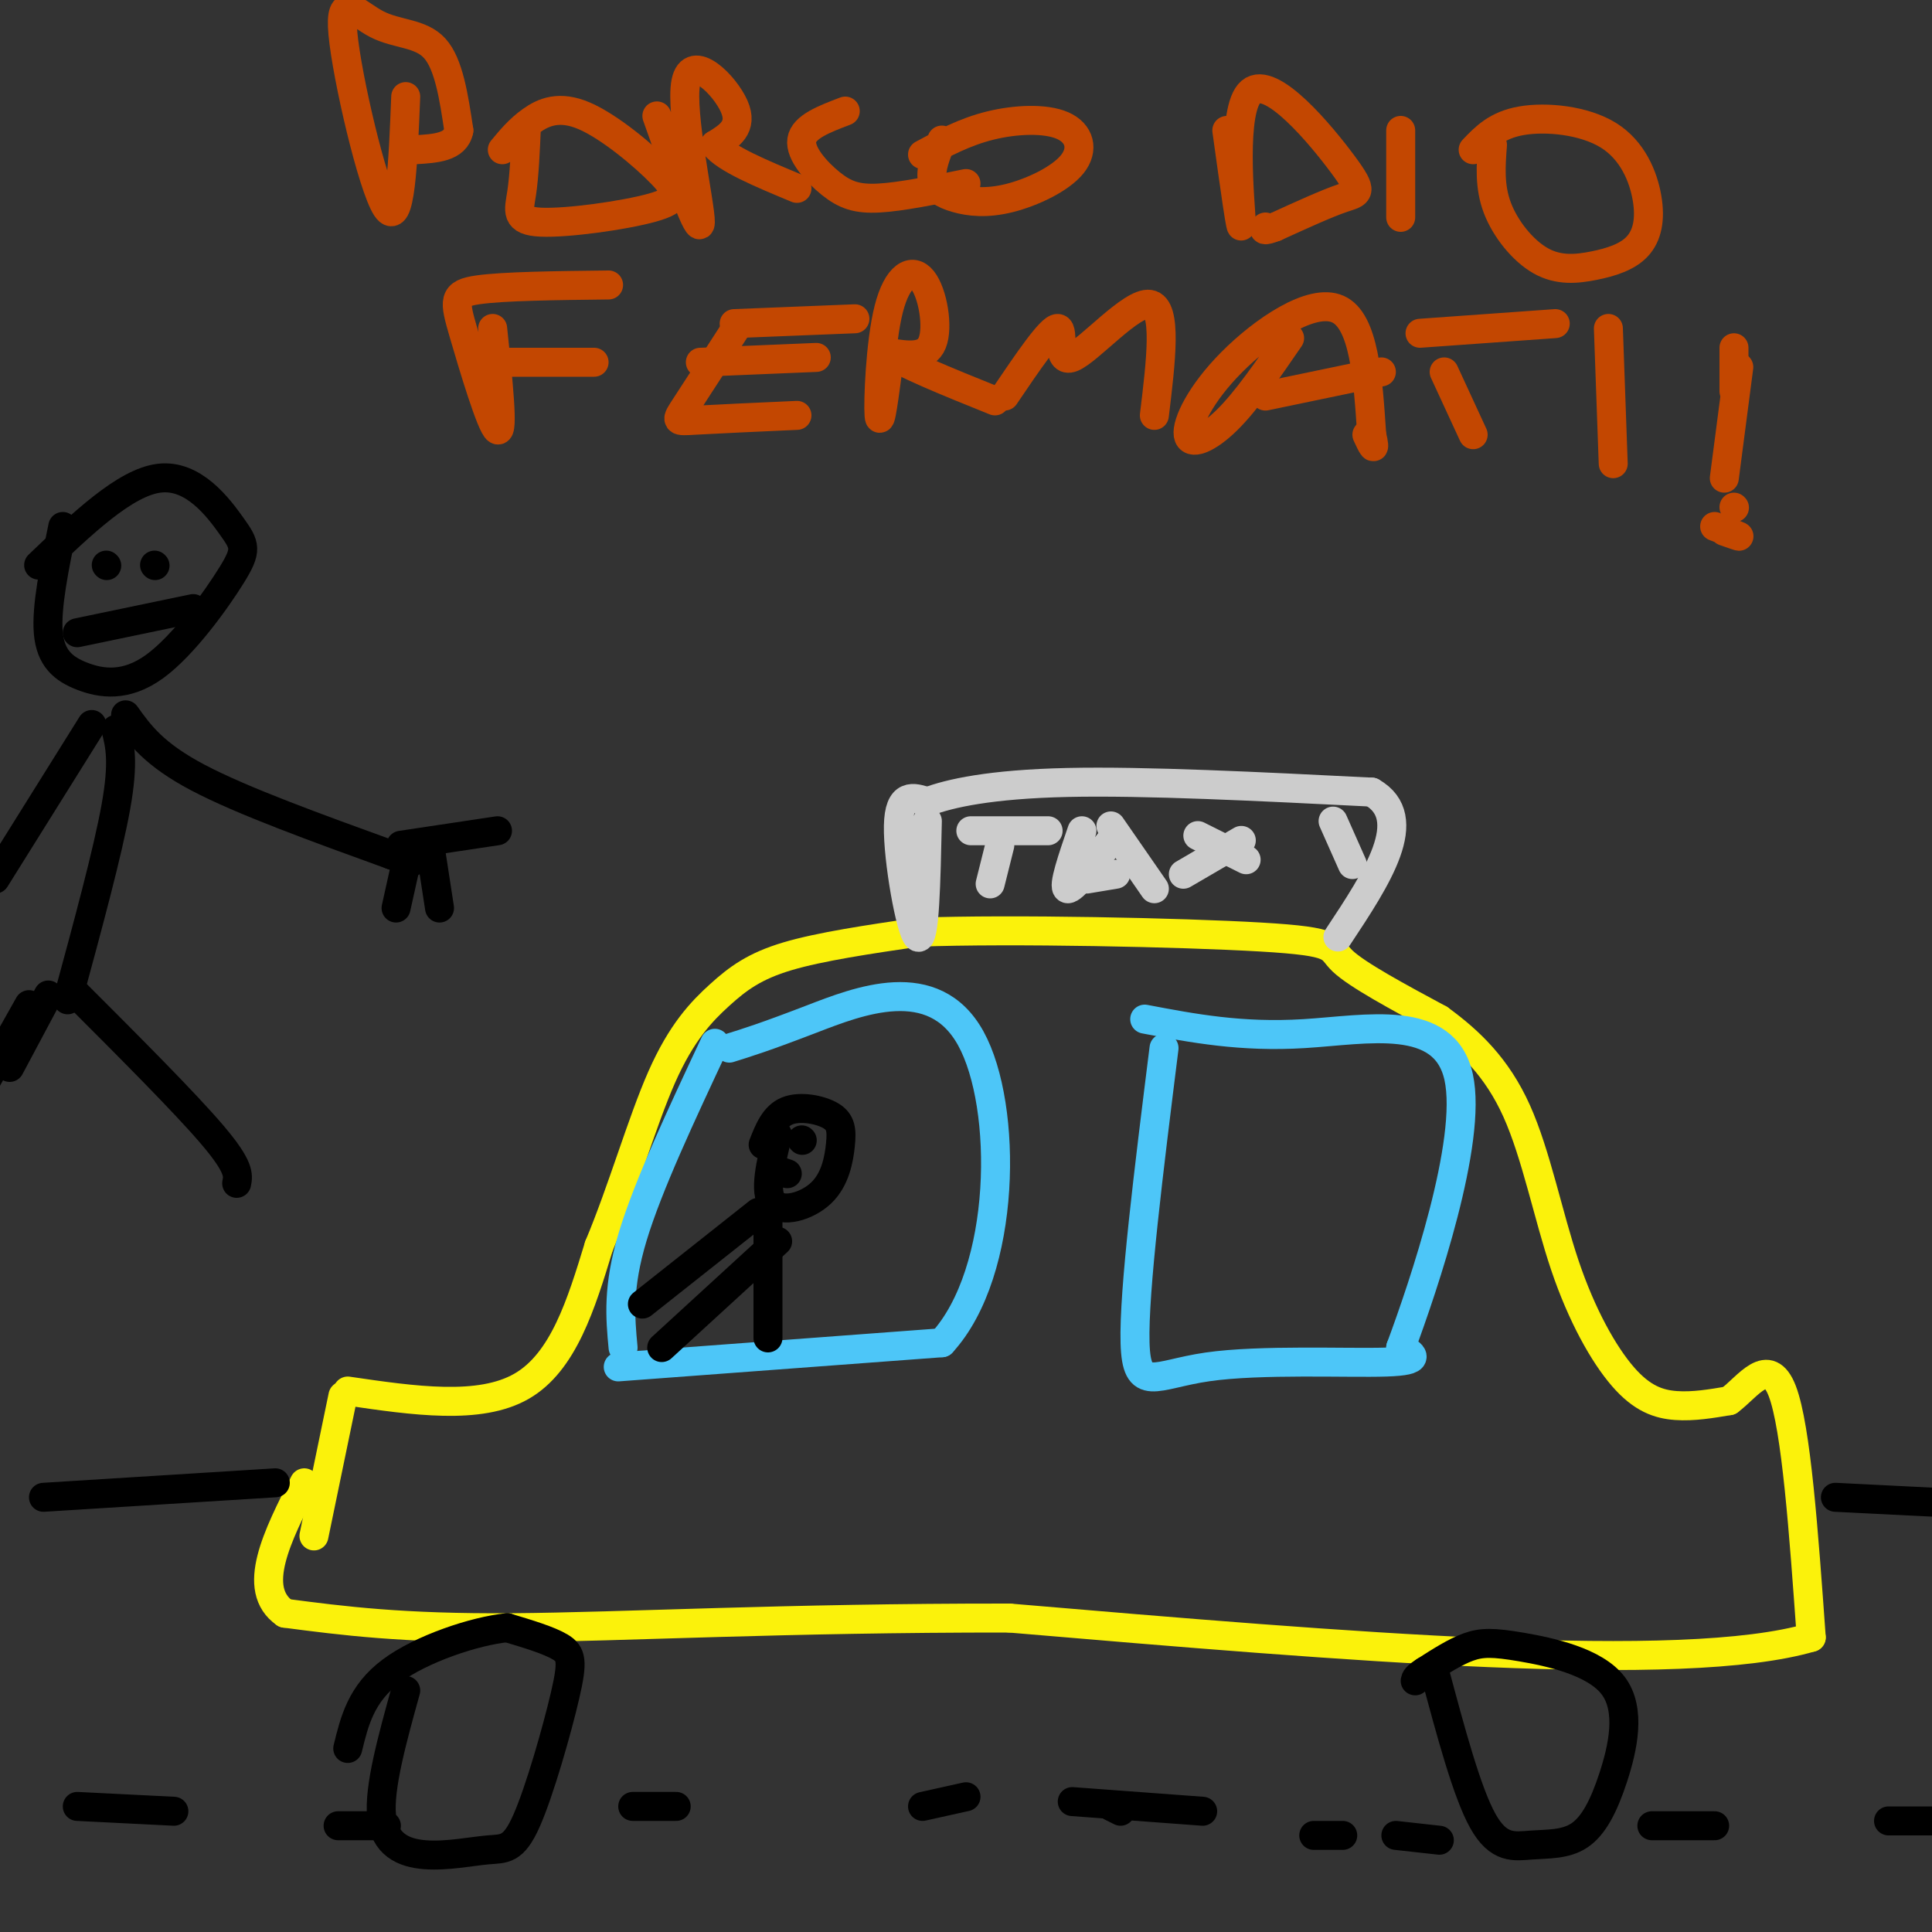 <svg viewBox='0 0 400 400' version='1.1' xmlns='http://www.w3.org/2000/svg' xmlns:xlink='http://www.w3.org/1999/xlink'><rect x="0" y="0" width="400" height="400" fill="#333333" stroke="none"/><g fill='none' stroke='rgb(251,242,11)' stroke-width='6' stroke-linecap='round' stroke-linejoin='round'><path d='M71,289c0.000,0.000 -6.000,29.000 -6,29'/><path d='M72,288c13.667,2.000 27.333,4.000 36,-1c8.667,-5.000 12.333,-17.000 16,-29'/><path d='M124,258c4.829,-11.494 8.903,-25.730 13,-35c4.097,-9.270 8.219,-13.573 12,-17c3.781,-3.427 7.223,-5.979 14,-8c6.777,-2.021 16.888,-3.510 27,-5'/><path d='M190,193c19.464,-0.702 54.625,0.042 71,1c16.375,0.958 13.964,2.131 17,5c3.036,2.869 11.518,7.435 20,12'/><path d='M298,211c6.268,4.565 11.939,9.977 16,19c4.061,9.023 6.511,21.656 10,32c3.489,10.344 8.016,18.400 12,23c3.984,4.600 7.424,5.743 11,6c3.576,0.257 7.288,-0.371 11,-1'/><path d='M358,290c3.889,-2.867 8.111,-9.533 11,-2c2.889,7.533 4.444,29.267 6,51'/><path d='M375,339c-26.667,7.833 -96.333,1.917 -166,-4'/><path d='M209,335c-46.622,-0.044 -80.178,1.844 -103,2c-22.822,0.156 -34.911,-1.422 -47,-3'/><path d='M59,334c-7.167,-5.000 -1.583,-16.000 4,-27'/></g>
<g fill='none' stroke='rgb(204,204,204)' stroke-width='6' stroke-linecap='round' stroke-linejoin='round'><path d='M192,170c-0.267,12.578 -0.533,25.156 -2,24c-1.467,-1.156 -4.133,-16.044 -4,-23c0.133,-6.956 3.067,-5.978 6,-5'/><path d='M192,166c4.578,-1.756 13.022,-3.644 29,-4c15.978,-0.356 39.489,0.822 63,2'/><path d='M284,164c9.333,5.333 1.167,17.667 -7,30'/><path d='M207,175c0.000,0.000 -2.000,8.000 -2,8'/><path d='M201,172c0.000,0.000 16.000,0.000 16,0'/><path d='M224,172c-2.000,5.833 -4.000,11.667 -3,12c1.000,0.333 5.000,-4.833 9,-10'/><path d='M230,171c0.000,0.000 9.000,13.000 9,13'/><path d='M225,182c0.000,0.000 6.000,-1.000 6,-1'/><path d='M248,173c0.000,0.000 10.000,5.000 10,5'/><path d='M245,181c0.000,0.000 12.000,-7.000 12,-7'/><path d='M276,170c0.000,0.000 4.000,9.000 4,9'/></g>
<g fill='none' stroke='rgb(77,198,248)' stroke-width='6' stroke-linecap='round' stroke-linejoin='round'><path d='M148,216c-6.917,14.750 -13.833,29.500 -17,40c-3.167,10.500 -2.583,16.750 -2,23'/><path d='M128,283c0.000,0.000 67.000,-5.000 67,-5'/><path d='M195,278c13.488,-14.714 13.708,-49.000 6,-63c-7.708,-14.000 -23.345,-7.714 -33,-4c-9.655,3.714 -13.327,4.857 -17,6'/><path d='M241,217c-3.149,25.202 -6.298,50.405 -6,61c0.298,10.595 4.042,6.583 15,5c10.958,-1.583 29.131,-0.738 37,-1c7.869,-0.262 5.435,-1.631 3,-3'/><path d='M290,279c4.690,-12.631 14.917,-42.708 12,-56c-2.917,-13.292 -18.976,-9.798 -32,-9c-13.024,0.798 -23.012,-1.101 -33,-3'/></g>
<g fill='none' stroke='rgb(0,0,0)' stroke-width='6' stroke-linecap='round' stroke-linejoin='round'><path d='M84,350c-2.786,10.050 -5.573,20.100 -5,26c0.573,5.900 4.504,7.650 9,8c4.496,0.350 9.555,-0.699 13,-1c3.445,-0.301 5.274,0.146 8,-6c2.726,-6.146 6.349,-18.885 8,-26c1.651,-7.115 1.329,-8.604 -1,-10c-2.329,-1.396 -6.664,-2.698 -11,-4'/><path d='M105,337c-6.644,0.667 -17.756,4.333 -24,9c-6.244,4.667 -7.622,10.333 -9,16'/><path d='M297,346c3.350,12.536 6.700,25.072 10,31c3.300,5.928 6.549,5.249 10,5c3.451,-0.249 7.105,-0.067 10,-2c2.895,-1.933 5.030,-5.982 7,-12c1.970,-6.018 3.776,-14.005 0,-19c-3.776,-4.995 -13.132,-6.999 -19,-8c-5.868,-1.001 -8.248,-1.000 -11,0c-2.752,1.000 -5.876,3.000 -9,5'/><path d='M295,346c-1.833,1.167 -1.917,1.583 -2,2'/><path d='M161,235c-1.435,5.884 -2.869,11.768 -1,14c1.869,2.232 7.042,0.814 10,-2c2.958,-2.814 3.700,-7.022 4,-10c0.300,-2.978 0.158,-4.725 -2,-6c-2.158,-1.275 -6.331,-2.079 -9,-1c-2.669,1.079 -3.835,4.039 -5,7'/><path d='M159,253c0.000,0.000 0.000,24.000 0,24'/><path d='M157,251c0.000,0.000 -24.000,19.000 -24,19'/><path d='M161,257c0.000,0.000 -24.000,22.000 -24,22'/><path d='M166,236c0.000,0.000 0.100,0.100 0.1,0.1'/><path d='M160,242c0.000,0.000 3.000,1.000 3,1'/><path d='M13,109c-1.730,8.359 -3.460,16.718 -3,22c0.460,5.282 3.109,7.488 7,9c3.891,1.512 9.023,2.331 15,-2c5.977,-4.331 12.798,-13.810 16,-19c3.202,-5.190 2.785,-6.090 0,-10c-2.785,-3.910 -7.939,-10.832 -15,-10c-7.061,0.832 -16.031,9.416 -25,18'/><path d='M24,151c0.833,3.333 1.667,6.667 0,16c-1.667,9.333 -5.833,24.667 -10,40'/><path d='M19,150c0.000,0.000 -20.000,32.000 -20,32'/><path d='M26,148c2.917,4.083 5.833,8.167 15,13c9.167,4.833 24.583,10.417 40,16'/><path d='M81,177c6.833,2.667 3.917,1.333 1,0'/><path d='M83,175c0.000,0.000 20.000,-3.000 20,-3'/><path d='M89,175c0.000,0.000 2.000,13.000 2,13'/><path d='M84,179c0.000,0.000 -2.000,9.000 -2,9'/><path d='M10,206c0.000,0.000 -8.000,15.000 -8,15'/><path d='M15,205c11.667,11.667 23.333,23.333 29,30c5.667,6.667 5.333,8.333 5,10'/><path d='M6,208c0.000,0.000 -9.000,16.000 -9,16'/><path d='M22,117c0.000,0.000 0.100,0.100 0.1,0.1'/><path d='M32,117c0.000,0.000 0.100,0.100 0.1,0.1'/><path d='M16,131c0.000,0.000 24.000,-5.000 24,-5'/></g>
<g fill='none' stroke='rgb(195,71,1)' stroke-width='6' stroke-linecap='round' stroke-linejoin='round'><path d='M84,20c-0.547,13.724 -1.094,27.448 -4,23c-2.906,-4.448 -8.171,-27.069 -9,-36c-0.829,-8.931 2.777,-4.174 7,-2c4.223,2.174 9.064,1.764 12,5c2.936,3.236 3.968,10.118 5,17'/><path d='M95,27c-0.667,3.500 -4.833,3.750 -9,4'/><path d='M109,26c-0.223,5.177 -0.446,10.355 -1,14c-0.554,3.645 -1.438,5.758 4,6c5.438,0.242 17.197,-1.385 23,-3c5.803,-1.615 5.648,-3.216 2,-7c-3.648,-3.784 -10.790,-9.749 -16,-12c-5.210,-2.251 -8.489,-0.786 -11,1c-2.511,1.786 -4.256,3.893 -6,6'/><path d='M136,24c4.464,12.679 8.929,25.357 9,22c0.071,-3.357 -4.250,-22.750 -3,-29c1.250,-6.250 8.071,0.643 10,5c1.929,4.357 -1.036,6.179 -4,8'/><path d='M148,30c2.167,2.833 9.583,5.917 17,9'/><path d='M175,23c-4.292,1.625 -8.583,3.250 -9,6c-0.417,2.750 3.042,6.625 6,9c2.958,2.375 5.417,3.250 10,3c4.583,-0.250 11.292,-1.625 18,-3'/><path d='M195,29c-1.181,2.968 -2.362,5.937 -2,8c0.362,2.063 2.266,3.221 5,4c2.734,0.779 6.299,1.178 11,0c4.701,-1.178 10.538,-3.934 13,-7c2.462,-3.066 1.547,-6.441 -2,-8c-3.547,-1.559 -9.728,-1.303 -15,0c-5.272,1.303 -9.636,3.651 -14,6'/><path d='M254,27c1.595,11.496 3.190,22.992 3,19c-0.190,-3.992 -2.164,-23.472 2,-27c4.164,-3.528 14.467,8.896 19,15c4.533,6.104 3.295,5.887 0,7c-3.295,1.113 -8.648,3.557 -14,6'/><path d='M264,47c-2.667,1.000 -2.333,0.500 -2,0'/><path d='M290,27c0.000,0.000 0.000,18.000 0,18'/><path d='M309,30c-0.329,4.297 -0.659,8.593 1,13c1.659,4.407 5.306,8.923 9,11c3.694,2.077 7.435,1.715 11,1c3.565,-0.715 6.952,-1.783 9,-4c2.048,-2.217 2.755,-5.584 2,-10c-0.755,-4.416 -2.973,-9.881 -8,-13c-5.027,-3.119 -12.865,-3.891 -18,-3c-5.135,0.891 -7.568,3.446 -10,6'/><path d='M102,68c1.143,10.875 2.286,21.750 1,21c-1.286,-0.750 -5.000,-13.125 -7,-20c-2.000,-6.875 -2.286,-8.250 3,-9c5.286,-0.750 16.143,-0.875 27,-1'/><path d='M98,75c0.000,0.000 25.000,0.000 25,0'/><path d='M153,67c-4.400,6.822 -8.800,13.644 -11,17c-2.200,3.356 -2.200,3.244 2,3c4.200,-0.244 12.600,-0.622 21,-1'/><path d='M145,75c0.000,0.000 24.000,-1.000 24,-1'/><path d='M152,67c0.000,0.000 25.000,-1.000 25,-1'/><path d='M184,75c-0.890,6.858 -1.780,13.716 -2,11c-0.220,-2.716 0.230,-15.006 2,-22c1.770,-6.994 4.861,-8.691 7,-6c2.139,2.691 3.325,9.769 2,13c-1.325,3.231 -5.163,2.616 -9,2'/><path d='M184,73c2.167,2.000 12.083,6.000 22,10'/><path d='M208,82c4.780,-7.060 9.560,-14.119 11,-14c1.440,0.119 -0.458,7.417 3,6c3.458,-1.417 12.274,-11.548 16,-11c3.726,0.548 2.363,11.774 1,23'/><path d='M267,70c-4.480,6.520 -8.960,13.040 -13,17c-4.040,3.960 -7.640,5.360 -8,3c-0.360,-2.360 2.518,-8.482 9,-15c6.482,-6.518 16.566,-13.434 22,-11c5.434,2.434 6.217,14.217 7,26'/><path d='M284,90c1.000,4.333 0.000,2.167 -1,0'/><path d='M262,82c0.000,0.000 24.000,-5.000 24,-5'/><path d='M299,77c0.000,0.000 6.000,13.000 6,13'/><path d='M294,69c0.000,0.000 28.000,-2.000 28,-2'/><path d='M333,68c0.000,0.000 1.000,28.000 1,28'/><path d='M359,72c0.000,0.000 0.000,9.000 0,9'/><path d='M359,105c0.000,0.000 0.100,0.100 0.1,0.1'/><path d='M360,76c0.000,0.000 -3.000,23.000 -3,23'/><path d='M357,110c1.667,0.583 3.333,1.167 3,1c-0.333,-0.167 -2.667,-1.083 -5,-2'/></g>
<g fill='none' stroke='rgb(0,0,0)' stroke-width='6' stroke-linecap='round' stroke-linejoin='round'><path d='M9,310c0.000,0.000 48.000,-3.000 48,-3'/><path d='M380,310c0.000,0.000 20.000,1.000 20,1'/><path d='M16,374c0.000,0.000 20.000,1.000 20,1'/><path d='M70,378c0.000,0.000 10.000,0.000 10,0'/><path d='M131,374c0.000,0.000 9.000,0.000 9,0'/><path d='M230,374c0.000,0.000 2.000,1.000 2,1'/><path d='M272,380c0.000,0.000 6.000,0.000 6,0'/><path d='M289,380c0.000,0.000 9.000,1.000 9,1'/><path d='M342,378c0.000,0.000 13.000,0.000 13,0'/><path d='M391,377c0.000,0.000 11.000,0.000 11,0'/><path d='M191,374c0.000,0.000 9.000,-2.000 9,-2'/><path d='M222,373c0.000,0.000 27.000,2.000 27,2'/></g>
</svg>